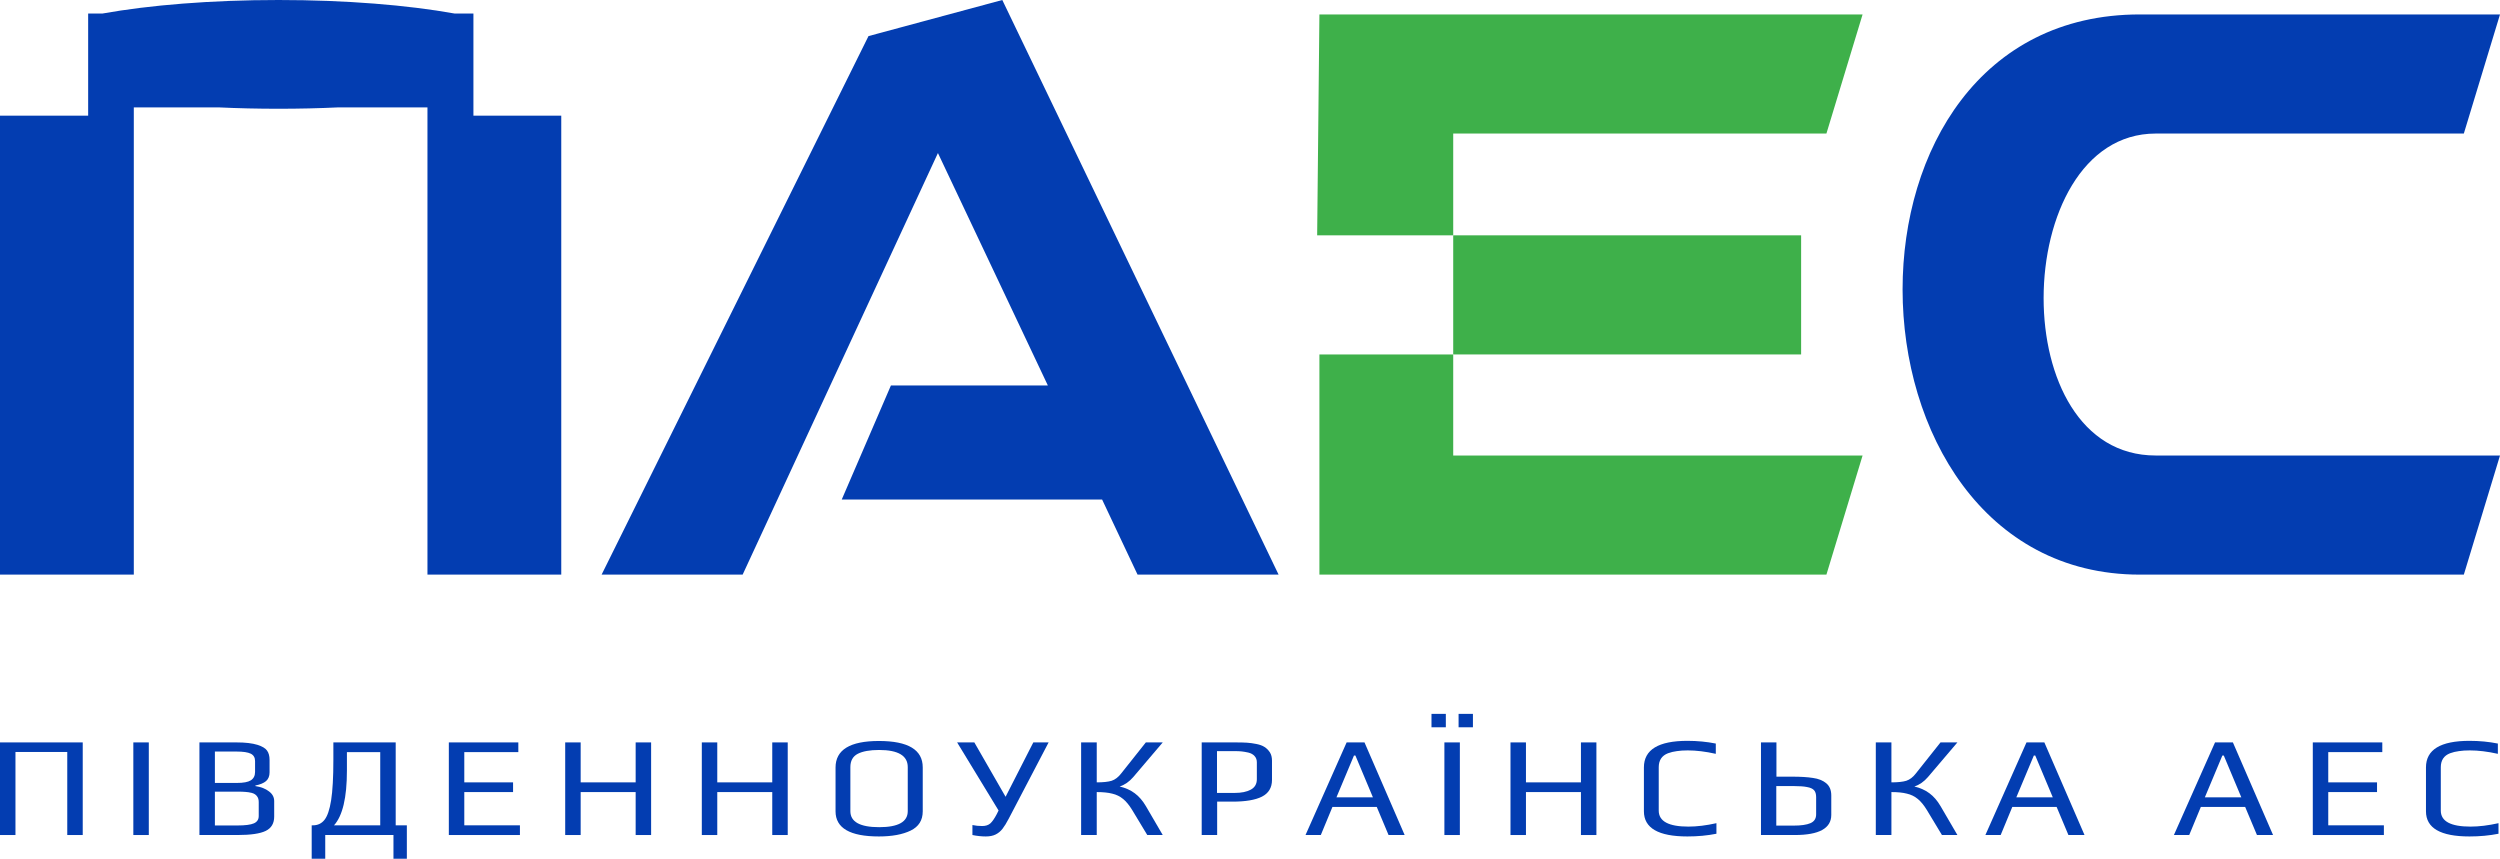 <svg xmlns="http://www.w3.org/2000/svg" fill="#033DB1" viewBox="354 376 1182 406">
<path d="M354 727.012H393.113V770.8H385.803V731.533H361.31V770.8H354V727.012Z"/>
<path d="M417.042 727.012H424.353V770.8H417.042V727.012Z"/>
<path d="M448.291 727.012H465.775C469.946 727.012 473.261 727.394 475.723 728.159C477.984 728.879 479.491 729.778 480.245 730.858C481.049 731.937 481.451 733.422 481.451 735.311V741.181C481.451 742.935 480.898 744.307 479.793 745.296C478.688 746.241 477.004 746.938 474.744 747.388V747.658C477.406 748.063 479.542 748.895 481.149 750.154C482.807 751.369 483.636 752.898 483.636 754.742V762.096C483.636 765.29 482.305 767.539 479.642 768.843C476.979 770.148 472.533 770.8 466.303 770.8H448.291V727.012ZM466.002 746.174C469.066 746.174 471.252 745.769 472.558 744.959C473.915 744.104 474.593 742.778 474.593 740.978V735.851C474.593 734.186 473.915 733.017 472.558 732.342C471.202 731.667 468.941 731.33 465.775 731.33H455.602V746.174H466.002ZM466.303 766.28C469.971 766.28 472.558 765.942 474.065 765.267C475.573 764.593 476.326 763.446 476.326 761.827V755.214C476.326 754.045 476.05 753.123 475.497 752.448C474.995 751.729 474.191 751.211 473.086 750.896C471.98 750.627 471.001 750.469 470.146 750.424C469.292 750.334 468.011 750.289 466.303 750.289H455.602V766.28H466.303Z"/>
<path d="M546.359 766.212V782H540.029V770.8H507.774V782H501.368V766.212H501.971C504.231 766.212 506.04 765.357 507.397 763.648C508.803 761.894 509.859 758.79 510.562 754.337C511.265 749.839 511.617 743.475 511.617 735.243V727.012H541.084V766.212H546.359ZM533.774 766.212V731.6H518.023V740.371C518.023 753.1 515.988 761.714 511.918 766.212H533.774Z"/>
<path d="M566.207 727.012H599.065V731.6H573.517V745.904H596.578V750.492H573.517V766.212H599.819V770.8H566.207V727.012Z"/>
<path d="M621.228 727.012H628.538V745.904H654.538V727.012H661.848V770.8H654.538V750.492H628.538V770.8H621.228V727.012Z"/>
<path d="M685.816 727.012H693.126V745.904H719.126V727.012H726.436V770.8H719.126V750.492H693.126V770.8H685.816V727.012Z"/>
<path d="M769.545 771.475C755.88 771.475 749.047 767.516 749.047 759.6V738.887C749.047 730.52 755.88 726.337 769.545 726.337C783.362 726.337 790.27 730.498 790.27 738.819V759.6C790.27 763.828 788.361 766.864 784.543 768.708C780.724 770.553 775.725 771.475 769.545 771.475ZM769.696 767.089C778.689 767.089 783.186 764.57 783.186 759.533V738.684C783.186 733.287 778.664 730.588 769.621 730.588C765.25 730.588 761.884 731.195 759.522 732.41C757.211 733.624 756.056 735.716 756.056 738.684V759.533C756.056 764.57 760.602 767.089 769.696 767.089Z"/>
<path d="M849.785 727.012L830.944 763.041C829.889 765.065 828.909 766.662 828.005 767.831C827.101 769.001 826.02 769.9 824.764 770.53C823.508 771.16 821.951 771.475 820.092 771.475C818.082 771.475 815.972 771.25 813.761 770.8V766.077C815.218 766.392 816.751 766.549 818.359 766.549C820.017 766.549 821.323 766.122 822.277 765.267C823.232 764.368 824.237 762.906 825.292 760.882L826.121 759.195L806.527 727.012H814.666L829.437 752.718L842.55 727.012H849.785Z"/>
<path d="M883.392 747.86C886.105 748.49 888.467 749.547 890.476 751.031C892.486 752.516 894.244 754.54 895.752 757.104L903.74 770.8H896.43L889.27 758.925C887.864 756.631 886.432 754.9 884.975 753.73C883.518 752.516 881.81 751.684 879.85 751.234C877.941 750.739 875.504 750.492 872.54 750.492V770.8H865.155V727.012H872.54V745.904C875.555 745.904 877.891 745.656 879.549 745.161C881.207 744.622 882.714 743.475 884.07 741.72L895.752 727.012H903.74L889.798 743.407C887.939 745.566 885.804 747.051 883.392 747.86Z"/>
<path d="M922.162 727.012H938.139C940.4 727.012 942.209 727.057 943.565 727.147C944.972 727.237 946.454 727.439 948.011 727.754C949.619 728.069 950.9 728.541 951.855 729.171C952.86 729.801 953.714 730.655 954.417 731.735C955.07 732.769 955.397 734.074 955.397 735.648V744.757C955.397 748.4 953.814 751.031 950.649 752.651C947.534 754.225 942.912 755.012 936.782 755.012H929.472V770.8H922.162V727.012ZM937.762 750.896C940.927 750.896 943.465 750.379 945.374 749.345C947.283 748.31 948.238 746.668 948.238 744.419V736.458C948.238 735.243 947.886 734.254 947.182 733.489C946.479 732.68 945.474 732.117 944.168 731.802C942.912 731.533 941.857 731.353 941.003 731.263C940.149 731.173 939.018 731.128 937.611 731.128H929.397V750.896H937.762Z"/>
<path d="M990.69 727.012H999.131L1018.12 770.8H1010.51L1004.93 757.508H983.983L978.481 770.8H971.247L990.69 727.012ZM1003.12 752.988L994.835 733.219H994.157L985.867 752.988H1003.12Z"/>
<path d="M1036.91 727.012H1044.22V770.8H1036.91V727.012ZM1030.81 713.518H1037.59V719.86H1030.81V713.518ZM1043.62 713.518H1050.4V719.86H1043.62V713.518Z"/>
<path d="M1068.16 727.012H1075.47V745.904H1101.47V727.012H1108.78V770.8H1101.47V750.492H1075.47V770.8H1068.16V727.012Z"/>
<path d="M1151.82 771.475C1138.1 771.475 1131.24 767.516 1131.24 759.6V738.819C1131.24 730.453 1138.1 726.27 1151.82 726.27C1156.49 726.27 1160.96 726.697 1165.23 727.552V732.41C1160.41 731.33 1155.99 730.79 1151.97 730.79C1150.01 730.79 1148.3 730.903 1146.84 731.128C1145.39 731.308 1143.98 731.645 1142.62 732.14C1139.71 733.264 1138.25 735.468 1138.25 738.752V759.263C1138.25 764.3 1142.92 766.819 1152.27 766.819C1156.29 766.819 1160.71 766.28 1165.53 765.2V770.193C1161.26 771.047 1156.69 771.475 1151.82 771.475Z"/>
<path d="M1186.59 727.012H1193.9V743.205H1201.21C1205.28 743.205 1208.6 743.407 1211.16 743.812C1213.77 744.172 1215.86 745.004 1217.42 746.308C1219.02 747.613 1219.83 749.547 1219.83 752.111V761.287C1219.83 767.629 1214.08 770.8 1202.57 770.8H1186.59V727.012ZM1202.04 766.347C1205.56 766.347 1208.2 765.965 1209.96 765.2C1211.76 764.435 1212.67 763.041 1212.67 761.017V752.853C1212.67 751.414 1212.34 750.334 1211.69 749.614C1211.04 748.895 1209.96 748.4 1208.45 748.13C1206.99 747.815 1204.91 747.658 1202.19 747.658H1193.83V766.347H1202.04Z"/>
<path d="M1259.12 747.86C1261.83 748.49 1264.19 749.547 1266.2 751.031C1268.21 752.516 1269.97 754.54 1271.47 757.104L1279.46 770.8H1272.15L1264.99 758.925C1263.59 756.631 1262.15 754.9 1260.7 753.73C1259.24 752.516 1257.53 751.684 1255.57 751.234C1253.66 750.739 1251.23 750.492 1248.26 750.492V770.8H1240.88V727.012H1248.26V745.904C1251.28 745.904 1253.61 745.656 1255.27 745.161C1256.93 744.622 1258.44 743.475 1259.79 741.72L1271.47 727.012H1279.46L1265.52 743.407C1263.66 745.566 1261.53 747.051 1259.12 747.86Z"/>
<path d="M1312.13 727.012H1320.57L1339.56 770.8H1331.95L1326.37 757.508H1305.42L1299.92 770.8H1292.69L1312.13 727.012ZM1324.56 752.988L1316.27 733.219H1315.6L1307.31 752.988H1324.56Z"/>
<path d="M1401.27 727.012H1409.71L1428.7 770.8H1421.09L1415.51 757.508H1394.56L1389.06 770.8H1381.82L1401.27 727.012ZM1413.7 752.988L1405.41 733.219H1404.73L1396.45 752.988H1413.7Z"/>
<path d="M1447.49 727.012H1480.35V731.6H1454.8V745.904H1477.86V750.492H1454.8V766.212H1481.1V770.8H1447.49V727.012Z"/>
<path d="M1521.58 771.475C1507.86 771.475 1501 767.516 1501 759.6V738.819C1501 730.453 1507.86 726.27 1521.58 726.27C1526.25 726.27 1530.72 726.697 1534.99 727.552V732.41C1530.17 731.33 1525.75 730.79 1521.73 730.79C1519.77 730.79 1518.06 730.903 1516.6 731.128C1515.15 731.308 1513.74 731.645 1512.38 732.14C1509.47 733.264 1508.01 735.468 1508.01 738.752V759.263C1508.01 764.3 1512.69 766.819 1522.03 766.819C1526.05 766.819 1530.47 766.28 1535.29 765.2V770.193C1531.02 771.047 1526.45 771.475 1521.58 771.475Z"/>
<path d="M556.101 426.766V647.68H619.364V430.696H577.834V382.387H568.877C546.674 378.411 517.562 376 485.689 376C453.815 376 424.704 378.411 402.501 382.387H395.681V430.696H354V647.68H417.263V426.766H457.279C466.41 427.195 475.92 427.421 485.689 427.421C495.458 427.421 504.968 427.195 514.098 426.766H556.101Z"/>
<path d="M751.972 612.184H875.079L891.835 647.68H958.518L827.888 376L764.624 393.065L638.44 647.68H705.123L797.453 448.357L849.432 558.257H775.225L751.972 612.184Z"/>
<path d="M1205.57 543.581H1041.08V487.266H1205.57V543.581Z" fill="#3eb04a"/>
<path d="M1041.08 543.581V591.364H1234.63L1217.53 647.68H977.818V543.581H1041.08Z" fill="#3eb04a"/>
<path d="M1041.08 439.142V487.266H976.753L977.818 382.826H1234.63L1217.53 439.142H1041.08Z" fill="#3eb04a"/>
<path d="M1365.7 382.826C1290.13 382.826 1253.54 447.333 1253.54 512.864C1253.54 579.76 1291.84 647.68 1365.7 647.68H1518.9L1536 591.364H1373.22C1337.32 591.364 1320.22 554.503 1320.22 516.959C1320.22 478.392 1338.34 439.142 1373.22 439.142H1518.9L1536 382.826H1365.7Z"/>
</svg>